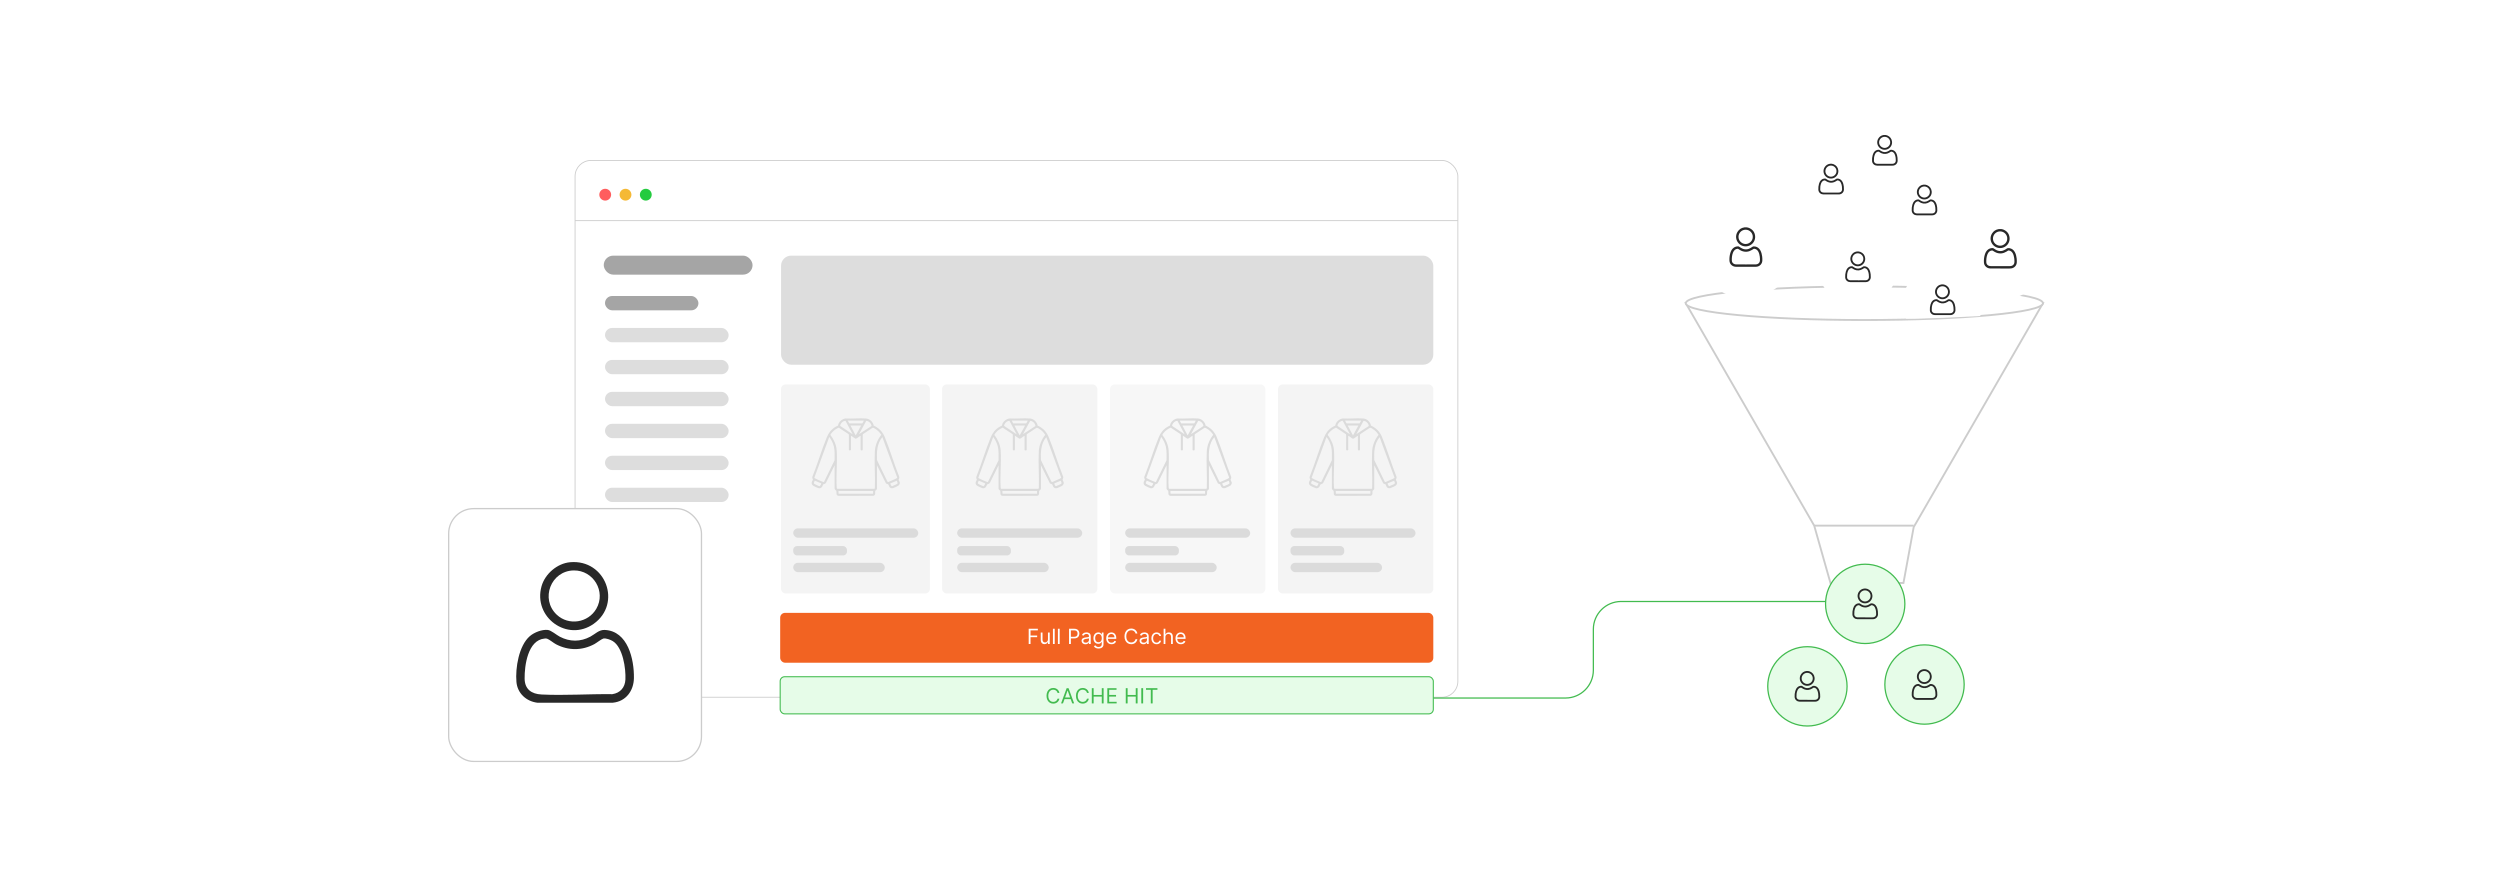 <?xml version="1.0" encoding="UTF-8"?><svg id="a" xmlns="http://www.w3.org/2000/svg" xmlns:xlink="http://www.w3.org/1999/xlink" viewBox="0 0 860 300"><defs><filter id="b" x="188.92" y="46.29" width="321.6" height="202.56" filterUnits="userSpaceOnUse"><feOffset dx="0" dy="0"/><feGaussianBlur result="c" stdDeviation="2.901"/><feFlood flood-color="#969696" flood-opacity=".3"/><feComposite in2="c" operator="in"/><feComposite in="SourceGraphic"/></filter><filter id="d" x="147.369" y="167.94" width="100.8" height="101.04" filterUnits="userSpaceOnUse"><feOffset dx="0" dy="0"/><feGaussianBlur result="e" stdDeviation="2.191"/><feFlood flood-color="#7a7a7a" flood-opacity=".3"/><feComposite in2="e" operator="in"/><feComposite in="SourceGraphic"/></filter><filter id="f" x="577.573" y="61.984" width="46.08" height="46.08" filterUnits="userSpaceOnUse"><feOffset dx="0" dy="0"/><feGaussianBlur result="g" stdDeviation="1.75"/><feFlood flood-color="#8e8e8e" flood-opacity=".3"/><feComposite in2="g" operator="in"/><feComposite in="SourceGraphic"/></filter><filter id="h" x="665.173" y="62.704" width="45.84" height="45.84" filterUnits="userSpaceOnUse"><feOffset dx="0" dy="0"/><feGaussianBlur result="i" stdDeviation="1.75"/><feFlood flood-color="#8e8e8e" flood-opacity=".3"/><feComposite in2="i" operator="in"/><feComposite in="SourceGraphic"/></filter><filter id="j" x="612.1" y="43.711" width="35.76" height="35.76" filterUnits="userSpaceOnUse"><feOffset dx="0" dy="0"/><feGaussianBlur result="k" stdDeviation="1.361"/><feFlood flood-color="#7c7c7c" flood-opacity=".3"/><feComposite in2="k" operator="in"/><feComposite in="SourceGraphic"/></filter><filter id="l" x="621.22" y="73.951" width="35.76" height="35.76" filterUnits="userSpaceOnUse"><feOffset dx="0" dy="0"/><feGaussianBlur result="m" stdDeviation="1.361"/><feFlood flood-color="#7c7c7c" flood-opacity=".3"/><feComposite in2="m" operator="in"/><feComposite in="SourceGraphic"/></filter><filter id="n" x="623.86" y="189.871" width="35.52" height="35.76" filterUnits="userSpaceOnUse"><feOffset dx="0" dy="0"/><feGaussianBlur result="o" stdDeviation="1.361"/><feFlood flood-color="#7c7c7c" flood-opacity=".3"/><feComposite in2="o" operator="in"/><feComposite in="SourceGraphic"/></filter><filter id="p" x="623.62" y="189.631" width="36" height="36.24" filterUnits="userSpaceOnUse"><feOffset dx="0" dy="0"/><feGaussianBlur result="q" stdDeviation="1.361"/><feFlood flood-color="#7c7c7c" flood-opacity=".3"/><feComposite in2="q" operator="in"/><feComposite in="SourceGraphic"/></filter><filter id="r" x="644.26" y="217.711" width="35.52" height="35.52" filterUnits="userSpaceOnUse"><feOffset dx="0" dy="0"/><feGaussianBlur result="s" stdDeviation="1.361"/><feFlood flood-color="#7c7c7c" flood-opacity=".3"/><feComposite in2="s" operator="in"/><feComposite in="SourceGraphic"/></filter><filter id="t" x="644.02" y="217.471" width="36" height="36" filterUnits="userSpaceOnUse"><feOffset dx="0" dy="0"/><feGaussianBlur result="u" stdDeviation="1.361"/><feFlood flood-color="#7c7c7c" flood-opacity=".3"/><feComposite in2="u" operator="in"/><feComposite in="SourceGraphic"/></filter><filter id="v" x="603.94" y="218.191" width="35.76" height="35.76" filterUnits="userSpaceOnUse"><feOffset dx="0" dy="0"/><feGaussianBlur result="w" stdDeviation="1.361"/><feFlood flood-color="#7c7c7c" flood-opacity=".3"/><feComposite in2="w" operator="in"/><feComposite in="SourceGraphic"/></filter><filter id="x" x="603.7" y="217.951" width="36" height="36.24" filterUnits="userSpaceOnUse"><feOffset dx="0" dy="0"/><feGaussianBlur result="y" stdDeviation="1.361"/><feFlood flood-color="#7c7c7c" flood-opacity=".3"/><feComposite in2="y" operator="in"/><feComposite in="SourceGraphic"/></filter><filter id="z" x="650.5" y="86.431" width="35.52" height="27.36" filterUnits="userSpaceOnUse"><feOffset dx="0" dy="0"/><feGaussianBlur result="aa" stdDeviation="1.361"/><feFlood flood-color="#7c7c7c" flood-opacity=".3"/><feComposite in2="aa" operator="in"/><feComposite in="SourceGraphic"/></filter><filter id="ab" x="644.26" y="50.911" width="35.52" height="35.76" filterUnits="userSpaceOnUse"><feOffset dx="0" dy="0"/><feGaussianBlur result="ac" stdDeviation="1.361"/><feFlood flood-color="#7c7c7c" flood-opacity=".3"/><feComposite in2="ac" operator="in"/><feComposite in="SourceGraphic"/></filter><filter id="ad" x="630.58" y="33.871" width="35.76" height="35.76" filterUnits="userSpaceOnUse"><feOffset dx="0" dy="0"/><feGaussianBlur result="ae" stdDeviation="1.361"/><feFlood flood-color="#7c7c7c" flood-opacity=".3"/><feComposite in2="ae" operator="in"/><feComposite in="SourceGraphic"/></filter></defs><rect x="197.823" y="55.194" width="303.681" height="184.65" rx="5.47" ry="5.47" fill="#fff" filter="url(#b)" stroke="#ccc" stroke-miterlimit="10" stroke-width=".3"/><line x1="197.823" y1="75.901" x2="501.504" y2="75.901" fill="#fff" stroke="#ccc" stroke-miterlimit="10" stroke-width=".3"/><rect x="207.686" y="87.941" width="51.196" height="6.536" rx="3.268" ry="3.268" fill="#a5a5a5"/><rect x="208.119" y="101.823" width="32.139" height="4.927" rx="2.463" ry="2.463" fill="#a5a5a5"/><rect x="208.119" y="112.815" width="42.531" height="4.927" rx="2.463" ry="2.463" fill="#ddd"/><rect x="208.119" y="123.806" width="42.531" height="4.927" rx="2.463" ry="2.463" fill="#ddd"/><rect x="208.119" y="134.797" width="42.531" height="4.927" rx="2.463" ry="2.463" fill="#ddd"/><rect x="208.119" y="145.789" width="42.531" height="4.927" rx="2.463" ry="2.463" fill="#ddd"/><rect x="208.119" y="156.78" width="42.531" height="4.927" rx="2.463" ry="2.463" fill="#ddd"/><rect x="208.119" y="167.771" width="42.531" height="4.927" rx="2.463" ry="2.463" fill="#ddd"/><rect x="268.679" y="87.941" width="224.378" height="37.52" rx="3.485" ry="3.485" fill="#ddd"/><rect x="268.679" y="132.247" width="51.196" height="71.905" rx="1.569" ry="1.569" fill="#f4f4f4"/><rect x="324.065" y="132.247" width="53.416" height="71.905" rx="1.603" ry="1.603" fill="#f4f4f4"/><rect x="381.853" y="132.247" width="53.416" height="71.905" rx="1.603" ry="1.603" fill="#f7f7f7"/><rect x="439.641" y="132.247" width="53.416" height="71.905" rx="1.603" ry="1.603" fill="#f4f4f4"/><path d="M287.103,160.049l-2.962,6.02c-.332.542-.717.366-.939.573-.113.105-.28.626-.403.806-.272.396-.672.592-1.155.509-.267-.045-1.565-.657-1.841-.82-.509-.301-.719-.842-.53-1.402.066-.195.369-.633.381-.768.006-.066-.207-.346-.227-.54-.021-.201.027-.378.09-.565,1.761-4.376,3.088-9.035,4.881-13.384.676-1.639,1.552-2.776,3.089-3.685.131-.077.713-.32.751-.368.038-.048.184-.627.265-.794.42-.867,1.407-1.589,2.379-1.673,2.269.129,4.713-.164,6.96-0,1.211.088,2.166.902,2.597,2,.043.109.082.446.104.471.018.021.181.042.253.079,1.772.908,2.857,2.112,3.608,3.954,1.813,4.446,3.156,9.105,4.944,13.563.104.544-.232.811-.214,1.004.023.258.41.713.41,1.098,0,.359-.283.805-.583.989-.287.176-1.434.718-1.742.798-.512.132-.959.019-1.269-.43-.111-.161-.339-.839-.411-.89-.168-.118-.785-.105-.881-.54l-2.976-6.006v8.075c0,.337-.557.624-.595.736-.171.498.291,1.469-.659,1.7l-11.904.017c-1.124-.108-.652-1.149-.825-1.716-.036-.119-.594-.429-.594-.798v-8.014ZM297.143,144.686h-5.504l.478.929.095.044,4.407-.014c.078-.027.566-.92.524-.958ZM290.844,144.756c-.863.019-1.77.901-1.839,1.744l4.327,2.904-2.488-4.648ZM299.792,146.55c-.038-.871-.932-1.762-1.802-1.774l-2.48,4.568,4.282-2.794ZM296.236,146.38h-3.689l1.815,3.387,1.874-3.387ZM292.728,149.888v4.869c0,.152-.637.415-.722-.125l-.001-5.08-.091-.211-3.389-2.233c-.948.397-1.82,1.031-2.449,1.844-.149.193-.501.548-.357.775,1.155,1.422,1.985,3.368,2.109,5.212.277,4.126-.267,8.574-.002,12.703.02.319.005.531.393.514l12.465 0c.171.001.273-.104.272-.272.167-4.162-.231-8.507-.006-12.647.112-2.063.941-4.06,2.217-5.655-.544-.85-1.26-1.59-2.135-2.102-.231-.135-.648-.426-.884-.305l-3.28,2.167-.092.211.002,5.143c-.084.448-.724.256-.724.002v-4.808c-.364.161-1.336,1.031-1.663,1.032-.282.001-1.309-.895-1.663-1.032ZM283.459,165.779l3.641-7.457c-.019-1.609.132-3.181-.256-4.757-.29-1.182-.862-2.287-1.585-3.253l-5.108,14.004c.007.14.138.179.238.241.586.359,1.823.849,2.501,1.128.16.066.432.232.57.095ZM303.524,150.373c-1.856,2.235-1.961,5.104-1.841,7.888l3.553,7.334c.06.118.174.245.321.232.399-.235,2.936-1.191,3.05-1.423.023-.047.036-.091.027-.144l-5.11-13.886ZM282.502,166.284l-2.144-.917c-.028-.004-.057-.003-.082.013-.032.021-.306.592-.313.689-.005.075-.007.157.015.23.071.229,1.548.788,1.838.948.309.12.746-.877.687-.962ZM308.512,165.373l-2.232.909c-.074.086.324,1.148.677.954.394-.267,1.405-.531,1.712-.833.281-.276-.114-.721-.157-1.03ZM300.349,168.879h-11.915c.011.323-.042.656.06.968h11.764c.006,0,.091-.084.091-.091v-.877Z" fill="#dbdbdb"/><rect x="272.87" y="181.764" width="43.006" height="3.215" rx="1.608" ry="1.608" fill="#dbdbdb"/><rect x="272.87" y="187.851" width="18.477" height="3.215" rx="1.286" ry="1.286" fill="#dbdbdb"/><rect x="272.87" y="193.607" width="31.495" height="3.215" rx="1.608" ry="1.608" fill="#dbdbdb"/><path d="M343.503,160.049l-2.962,6.02c-.332.542-.717.366-.939.573-.113.105-.28.626-.403.806-.272.396-.672.592-1.155.509-.267-.045-1.565-.657-1.841-.82-.509-.301-.719-.842-.53-1.402.066-.195.369-.633.381-.768.006-.066-.207-.346-.227-.54-.021-.201.027-.378.09-.565,1.761-4.376,3.088-9.035,4.881-13.384.676-1.639,1.552-2.776,3.089-3.685.131-.077.713-.32.751-.368.038-.048.184-.627.265-.794.42-.867,1.407-1.589,2.379-1.673,2.269.129,4.713-.164,6.96-0,1.211.088,2.166.902,2.597,2,.043.109.082.446.104.471.018.021.181.042.253.079,1.772.908,2.857,2.112,3.608,3.954,1.813,4.446,3.156,9.105,4.944,13.563.104.544-.232.811-.214,1.004.023.258.41.713.41,1.098,0,.359-.283.805-.583.989-.287.176-1.434.718-1.742.798-.512.132-.959.019-1.269-.43-.111-.161-.339-.839-.411-.89-.168-.118-.785-.105-.881-.54l-2.976-6.006v8.075c0,.337-.557.624-.595.736-.171.498.291,1.469-.659,1.7l-11.904.017c-1.124-.108-.652-1.149-.825-1.716-.036-.119-.594-.429-.594-.798v-8.014ZM353.544,144.686h-5.504l.478.929.095.044,4.407-.014c.078-.027.566-.92.524-.958ZM347.245,144.756c-.863.019-1.77.901-1.839,1.744l4.327,2.904-2.488-4.648ZM356.193,146.55c-.038-.871-.932-1.762-1.802-1.774l-2.48,4.568,4.282-2.794ZM352.636,146.38h-3.689l1.815,3.387,1.874-3.387ZM349.128,149.888v4.869c0,.152-.637.415-.722-.125l-.001-5.08-.091-.211-3.389-2.233c-.948.397-1.82,1.031-2.449,1.844-.149.193-.501.548-.357.775,1.155,1.422,1.985,3.368,2.109,5.212.277,4.126-.267,8.574-.002,12.703.02.319.005.531.393.514l12.465 0c.171.001.273-.104.272-.272.167-4.162-.231-8.507-.006-12.647.112-2.063.941-4.06,2.217-5.655-.544-.85-1.26-1.59-2.135-2.102-.231-.135-.648-.426-.884-.305l-3.28,2.167-.092.211.002,5.143c-.084.448-.724.256-.724.002v-4.808c-.364.161-1.336,1.031-1.663,1.032-.282.001-1.309-.895-1.663-1.032ZM339.859,165.779l3.641-7.457c-.019-1.609.132-3.181-.256-4.757-.29-1.182-.862-2.287-1.585-3.253l-5.108,14.004c.007.14.138.179.238.241.586.359,1.823.849,2.501,1.128.16.066.432.232.57.095ZM359.925,150.373c-1.856,2.235-1.961,5.104-1.841,7.888l3.553,7.334c.06.118.174.245.321.232.399-.235,2.936-1.191,3.05-1.423.023-.047.036-.091.027-.144l-5.11-13.886ZM338.902,166.284l-2.144-.917c-.028-.004-.057-.003-.082.013-.032.021-.306.592-.313.689-.005.075-.007.157.015.23.071.229,1.548.788,1.838.948.309.12.746-.877.687-.962ZM364.912,165.373l-2.232.909c-.074.086.324,1.148.677.954.394-.267,1.405-.531,1.712-.833.281-.276-.114-.721-.157-1.03ZM356.749,168.879h-11.915c.011.323-.042.656.06.968h11.764c.006,0,.091-.084.091-.091v-.877Z" fill="#dbdbdb"/><rect x="329.27" y="181.764" width="43.006" height="3.215" rx="1.608" ry="1.608" fill="#dbdbdb"/><rect x="329.27" y="187.851" width="18.477" height="3.215" rx="1.286" ry="1.286" fill="#dbdbdb"/><rect x="329.27" y="193.607" width="31.495" height="3.215" rx="1.608" ry="1.608" fill="#dbdbdb"/><path d="M401.291,160.049l-2.962,6.02c-.332.542-.717.366-.939.573-.113.105-.28.626-.403.806-.272.396-.672.592-1.155.509-.267-.045-1.565-.657-1.841-.82-.509-.301-.719-.842-.53-1.402.066-.195.369-.633.381-.768.006-.066-.207-.346-.227-.54-.021-.201.027-.378.09-.565,1.761-4.376,3.088-9.035,4.881-13.384.676-1.639,1.552-2.776,3.089-3.685.131-.077.713-.32.751-.368.038-.048.184-.627.265-.794.42-.867,1.407-1.589,2.379-1.673,2.269.129,4.713-.164,6.96-0,1.211.088,2.166.902,2.597,2,.043.109.082.446.104.471.018.021.181.042.253.079,1.772.908,2.857,2.112,3.608,3.954,1.813,4.446,3.156,9.105,4.944,13.563.104.544-.232.811-.214,1.004.023.258.41.713.41,1.098,0,.359-.283.805-.583.989-.287.176-1.434.718-1.742.798-.512.132-.959.019-1.269-.43-.111-.161-.339-.839-.411-.89-.168-.118-.785-.105-.881-.54l-2.976-6.006v8.075c0,.337-.557.624-.595.736-.171.498.291,1.469-.659,1.7l-11.904.017c-1.124-.108-.652-1.149-.825-1.716-.036-.119-.594-.429-.594-.798v-8.014ZM411.332,144.686h-5.504l.478.929.095.044,4.407-.014c.078-.027.566-.92.524-.958ZM405.033,144.756c-.863.019-1.77.901-1.839,1.744l4.327,2.904-2.488-4.648ZM413.981,146.55c-.038-.871-.932-1.762-1.802-1.774l-2.48,4.568,4.282-2.794ZM410.424,146.38h-3.689l1.815,3.387,1.874-3.387ZM406.916,149.888v4.869c0,.152-.637.415-.722-.125l-.001-5.08-.091-.211-3.389-2.233c-.948.397-1.82,1.031-2.449,1.844-.149.193-.501.548-.357.775,1.155,1.422,1.985,3.368,2.109,5.212.277,4.126-.267,8.574-.002,12.703.02.319.005.531.393.514l12.465 0c.171.001.273-.104.272-.272.167-4.162-.231-8.507-.006-12.647.112-2.063.941-4.06,2.217-5.655-.544-.85-1.26-1.59-2.135-2.102-.231-.135-.648-.426-.884-.305l-3.28,2.167-.092.211.002,5.143c-.084.448-.724.256-.724.002v-4.808c-.364.161-1.336,1.031-1.663,1.032-.282.001-1.309-.895-1.663-1.032ZM397.647,165.779l3.641-7.457c-.019-1.609.132-3.181-.256-4.757-.29-1.182-.862-2.287-1.585-3.253l-5.108,14.004c.007.14.138.179.238.241.586.359,1.823.849,2.501,1.128.16.066.432.232.57.095ZM417.712,150.373c-1.856,2.235-1.961,5.104-1.841,7.888l3.553,7.334c.06.118.174.245.321.232.399-.235,2.936-1.191,3.05-1.423.023-.047.036-.091.027-.144l-5.11-13.886ZM396.69,166.284l-2.144-.917c-.028-.004-.057-.003-.082.013-.032.021-.306.592-.313.689-.005.075-.007.157.015.23.071.229,1.548.788,1.838.948.309.12.746-.877.687-.962ZM422.7,165.373l-2.232.909c-.074.086.324,1.148.677.954.394-.267,1.405-.531,1.712-.833.281-.276-.114-.721-.157-1.03ZM414.537,168.879h-11.915c.011.323-.042.656.06.968h11.764c.006,0,.091-.084.091-.091v-.877Z" fill="#dbdbdb"/><rect x="387.058" y="181.764" width="43.006" height="3.215" rx="1.608" ry="1.608" fill="#dbdbdb"/><rect x="387.058" y="187.851" width="18.477" height="3.215" rx="1.286" ry="1.286" fill="#dbdbdb"/><rect x="387.058" y="193.607" width="31.495" height="3.215" rx="1.608" ry="1.608" fill="#dbdbdb"/><path d="M458.167,160.049l-2.962,6.02c-.332.542-.717.366-.939.573-.113.105-.28.626-.403.806-.272.396-.672.592-1.155.509-.267-.045-1.565-.657-1.841-.82-.509-.301-.719-.842-.53-1.402.066-.195.369-.633.381-.768.006-.066-.207-.346-.227-.54-.021-.201.027-.378.09-.565,1.761-4.376,3.088-9.035,4.881-13.384.676-1.639,1.552-2.776,3.089-3.685.131-.077.713-.32.751-.368.038-.048.184-.627.265-.794.42-.867,1.407-1.589,2.379-1.673,2.269.129,4.713-.164,6.96-0,1.211.088,2.166.902,2.597,2,.043.109.082.446.104.471.018.021.181.042.253.079,1.772.908,2.857,2.112,3.608,3.954,1.813,4.446,3.156,9.105,4.944,13.563.104.544-.232.811-.214,1.004.023.258.41.713.41,1.098,0,.359-.283.805-.583.989-.287.176-1.434.718-1.742.798-.512.132-.959.019-1.269-.43-.111-.161-.339-.839-.411-.89-.168-.118-.785-.105-.881-.54l-2.976-6.006v8.075c0,.337-.557.624-.595.736-.171.498.291,1.469-.659,1.7l-11.904.017c-1.124-.108-.652-1.149-.825-1.716-.036-.119-.594-.429-.594-.798v-8.014ZM468.207,144.686h-5.504l.478.929.095.044,4.407-.014c.078-.027.566-.92.524-.958ZM461.909,144.756c-.863.019-1.77.901-1.839,1.744l4.327,2.904-2.488-4.648ZM470.857,146.55c-.038-.871-.932-1.762-1.802-1.774l-2.48,4.568,4.282-2.794ZM467.3,146.38h-3.689l1.815,3.387,1.874-3.387ZM463.792,149.888v4.869c0,.152-.637.415-.722-.125l-.001-5.08-.091-.211-3.389-2.233c-.948.397-1.82,1.031-2.449,1.844-.149.193-.501.548-.357.775,1.155,1.422,1.985,3.368,2.109,5.212.277,4.126-.267,8.574-.002,12.703.02.319.005.531.393.514l12.465 0c.171.001.273-.104.272-.272.167-4.162-.231-8.507-.006-12.647.112-2.063.941-4.06,2.217-5.655-.544-.85-1.26-1.59-2.135-2.102-.231-.135-.648-.426-.884-.305l-3.28,2.167-.092.211.002,5.143c-.084.448-.724.256-.724.002v-4.808c-.364.161-1.336,1.031-1.663,1.032-.282.001-1.309-.895-1.663-1.032ZM454.523,165.779l3.641-7.457c-.019-1.609.132-3.181-.256-4.757-.29-1.182-.862-2.287-1.585-3.253l-5.108,14.004c.007.14.138.179.238.241.586.359,1.823.849,2.501,1.128.16.066.432.232.57.095ZM474.588,150.373c-1.856,2.235-1.961,5.104-1.841,7.888l3.553,7.334c.06.118.174.245.321.232.399-.235,2.936-1.191,3.05-1.423.023-.047.036-.091.027-.144l-5.11-13.886ZM453.566,166.284l-2.144-.917c-.028-.004-.057-.003-.082.013-.032.021-.306.592-.313.689-.005.075-.007.157.015.23.071.229,1.548.788,1.838.948.309.12.746-.877.687-.962ZM479.576,165.373l-2.232.909c-.074.086.324,1.148.677.954.394-.267,1.405-.531,1.712-.833.281-.276-.114-.721-.157-1.03ZM471.413,168.879h-11.915c.011.323-.042.656.06.968h11.764c.006,0,.091-.084.091-.091v-.877Z" fill="#dbdbdb"/><rect x="443.934" y="181.764" width="43.006" height="3.215" rx="1.608" ry="1.608" fill="#dbdbdb"/><rect x="443.934" y="187.851" width="18.477" height="3.215" rx="1.286" ry="1.286" fill="#dbdbdb"/><rect x="443.934" y="193.607" width="31.495" height="3.215" rx="1.608" ry="1.608" fill="#dbdbdb"/><rect x="268.382" y="210.826" width="224.675" height="17.148" rx="1.657" ry="1.657" fill="#f26322"/><rect x="268.382" y="232.792" width="224.675" height="12.773" rx="1.539" ry="1.539" fill="#e6fce8"/><rect x="268.382" y="232.792" width="224.675" height="12.773" rx="1.539" ry="1.539" fill="none" stroke="#42bb4f" stroke-miterlimit="10" stroke-width=".372"/><path d="M353.87,221.535v-5.248h3.147v.564h-2.511v1.773h2.275v.564h-2.275v2.347h-.636Z" fill="#fff"/><path d="M360.501,219.925v-2.327h.605v3.936h-.605v-.666h-.041c-.092.2-.236.369-.431.508s-.441.209-.738.209c-.246,0-.464-.054-.656-.163s-.342-.273-.451-.492c-.109-.219-.164-.497-.164-.832v-2.501h.605v2.46c0,.287.081.516.242.687s.368.256.619.256c.15,0,.304-.038.46-.115.156-.077.288-.195.395-.353.107-.159.16-.361.16-.607Z" fill="#fff"/><path d="M362.818,216.287v5.248h-.605v-5.248h.605Z" fill="#fff"/><path d="M364.529,216.287v5.248h-.605v-5.248h.605Z" fill="#fff"/><path d="M367.748,221.535v-5.248h1.773c.412,0,.749.074,1.011.222.262.148.457.347.583.599.127.251.19.531.19.84s-.063.59-.189.843c-.126.252-.319.454-.581.603-.261.15-.596.225-1.004.225h-1.271v-.564h1.25c.282,0,.508-.049.679-.146.17-.097.295-.23.373-.396s.117-.355.117-.565-.039-.398-.117-.564c-.078-.166-.203-.296-.376-.391-.172-.095-.401-.142-.686-.142h-1.117v4.684h-.636Z" fill="#fff"/><path d="M373.406,221.627c-.249,0-.476-.047-.679-.142-.203-.095-.365-.232-.484-.413s-.179-.398-.179-.655c0-.226.044-.409.133-.55.088-.141.207-.252.356-.332.148-.081.313-.141.493-.181s.362-.072.544-.096c.239-.031.434-.054.583-.07.149-.017.259-.044.328-.084.069-.039.104-.107.104-.205v-.021c0-.253-.069-.449-.206-.589s-.346-.21-.624-.21c-.289,0-.515.063-.679.19-.164.127-.279.261-.346.405l-.574-.205c.102-.239.239-.426.411-.56.171-.134.359-.228.564-.282.204-.054.405-.081.604-.081.127,0,.272.015.437.045s.325.091.479.183c.155.092.283.231.386.418.102.186.154.435.154.748v2.593h-.605v-.533h-.031c-.041.085-.109.177-.205.274s-.223.18-.382.248c-.159.068-.353.102-.582.102ZM373.498,221.084c.239,0,.441-.047.606-.141.165-.094.29-.215.374-.364.085-.149.127-.305.127-.469v-.553c-.026.031-.082.059-.168.083-.086.025-.185.046-.297.064-.112.018-.22.034-.325.046-.105.013-.19.023-.255.032-.157.021-.303.054-.44.099-.136.045-.245.113-.328.203-.083.09-.124.211-.124.365,0,.21.078.369.234.475.156.107.355.16.596.16Z" fill="#fff"/><path d="M377.906,223.093c-.292,0-.543-.037-.753-.112-.21-.074-.385-.171-.524-.292-.139-.12-.25-.249-.332-.386l.481-.338c.055.072.124.154.207.247.084.093.199.174.345.244.146.069.338.103.575.103.318,0,.58-.077.787-.231.207-.154.31-.395.31-.723v-.799h-.051c-.044.072-.107.16-.188.265-.082.105-.197.198-.349.279s-.355.122-.611.122c-.317,0-.603-.075-.855-.226s-.451-.369-.597-.656c-.146-.287-.219-.636-.219-1.045,0-.403.071-.755.212-1.055.142-.3.339-.532.592-.697.252-.165.545-.248.876-.248.256,0,.46.043.611.127s.267.18.349.287c.081.107.144.194.188.263h.061v-.625h.585v4.049c0,.338-.077.614-.23.826-.153.213-.358.369-.615.469-.257.1-.543.15-.857.15ZM377.885,220.93c.243,0,.448-.056.615-.167.168-.111.294-.271.382-.479.087-.208.13-.458.13-.748,0-.284-.043-.534-.128-.751s-.212-.387-.379-.51-.374-.185-.62-.185c-.256,0-.469.065-.639.195s-.297.304-.382.522-.127.461-.127.728c0,.273.043.515.129.724.086.209.214.373.384.492s.381.178.634.178Z" fill="#fff"/><path d="M382.364,221.617c-.379,0-.706-.084-.98-.252-.274-.169-.485-.404-.633-.707-.148-.303-.222-.657-.222-1.06,0-.403.074-.759.222-1.067.147-.309.354-.549.62-.723s.576-.26.931-.26c.205,0,.408.034.607.102s.382.179.546.332.294.355.392.606c.097.251.146.56.146.928v.256h-3.034v-.522h2.419c0-.222-.044-.42-.132-.595-.088-.174-.213-.311-.374-.413-.162-.101-.352-.151-.57-.151-.241,0-.449.059-.624.178-.175.119-.31.273-.403.462-.094.19-.141.393-.141.61v.349c0,.297.052.548.155.754.103.206.247.362.432.469.185.107.399.16.643.16.159,0,.303-.022.432-.068.129-.045.241-.113.335-.205.094-.091.167-.205.218-.342l.585.164c-.061.198-.165.372-.31.521-.145.149-.325.266-.538.348-.214.083-.454.124-.72.124Z" fill="#fff"/><path d="M391.251,217.927h-.636c-.038-.183-.102-.343-.196-.482-.093-.138-.206-.255-.338-.35s-.279-.166-.44-.214-.328-.072-.502-.072c-.318,0-.606.08-.862.241-.257.161-.461.398-.612.71-.151.312-.227.696-.227,1.15,0,.455.076.838.227,1.15.151.313.355.549.612.71.257.161.544.241.862.241.174,0,.341-.024.502-.072.161-.047.307-.119.44-.214s.245-.211.338-.351c.093-.139.158-.299.196-.48h.636c-.048.269-.135.508-.261.72s-.284.392-.472.54c-.188.147-.398.26-.632.337-.233.077-.482.115-.747.115-.448,0-.846-.109-1.194-.328s-.623-.529-.822-.933c-.2-.403-.3-.881-.3-1.435,0-.553.1-1.032.3-1.435.2-.403.474-.714.822-.933s.747-.328,1.194-.328c.265,0,.514.039.747.116.233.077.444.189.632.337.188.147.345.327.472.538s.213.451.261.721Z" fill="#fff"/><path d="M393.352,221.627c-.249,0-.476-.047-.679-.142-.203-.095-.365-.232-.484-.413s-.179-.398-.179-.655c0-.226.044-.409.133-.55.088-.141.207-.252.356-.332.148-.081.313-.141.493-.181s.362-.072.544-.096c.239-.031.434-.054.583-.07.149-.017.259-.044.328-.084.069-.039.104-.107.104-.205v-.021c0-.253-.069-.449-.206-.589s-.346-.21-.624-.21c-.289,0-.515.063-.679.19-.164.127-.279.261-.346.405l-.574-.205c.102-.239.239-.426.411-.56.171-.134.359-.228.564-.282.204-.054.405-.081.604-.081.127,0,.272.015.437.045s.325.091.479.183c.155.092.283.231.386.418.102.186.154.435.154.748v2.593h-.605v-.533h-.031c-.041.085-.109.177-.205.274s-.223.18-.382.248c-.159.068-.353.102-.582.102ZM393.444,221.084c.239,0,.441-.047.606-.141.165-.094.29-.215.374-.364.085-.149.127-.305.127-.469v-.553c-.026.031-.082.059-.168.083-.086.025-.185.046-.297.064-.112.018-.22.034-.325.046-.105.013-.19.023-.255.032-.157.021-.303.054-.44.099-.136.045-.245.113-.328.203-.083.09-.124.211-.124.365,0,.21.078.369.234.475.156.107.355.16.596.16Z" fill="#fff"/><path d="M397.862,221.617c-.369,0-.686-.087-.953-.261s-.472-.415-.615-.72c-.144-.306-.215-.655-.215-1.048,0-.4.074-.753.222-1.06.147-.307.354-.547.62-.72s.576-.26.931-.26c.277,0,.526.051.749.154.222.102.404.246.545.431.142.185.23.399.264.645h-.605c-.046-.179-.148-.338-.306-.477-.158-.14-.37-.209-.637-.209-.236,0-.442.061-.619.183s-.315.294-.413.515-.147.48-.147.778c0,.304.048.569.145.794.096.226.233.401.41.525.177.125.385.187.624.187.157,0,.3-.027.428-.082.128-.054.236-.133.325-.235s.152-.226.19-.369h.605c-.034.232-.118.441-.252.626s-.311.333-.53.441c-.22.108-.475.163-.765.163Z" fill="#fff"/><path d="M400.895,219.167v2.368h-.605v-5.248h.605v1.927h.051c.092-.204.231-.365.416-.486.185-.12.433-.181.742-.181.268,0,.503.054.705.16.202.107.358.27.47.49.112.219.168.498.168.836v2.501h-.605v-2.46c0-.312-.081-.555-.242-.727-.161-.171-.385-.257-.67-.257-.198,0-.376.042-.532.126s-.279.206-.369.366c-.09.161-.135.355-.135.585Z" fill="#fff"/><path d="M406.205,221.617c-.379,0-.706-.084-.98-.252-.274-.169-.485-.404-.633-.707-.148-.303-.222-.657-.222-1.06,0-.403.074-.759.222-1.067.147-.309.354-.549.62-.723s.576-.26.931-.26c.205,0,.408.034.607.102s.382.179.546.332.294.355.392.606c.097.251.146.56.146.928v.256h-3.034v-.522h2.419c0-.222-.044-.42-.132-.595-.088-.174-.213-.311-.374-.413-.162-.101-.352-.151-.57-.151-.241,0-.449.059-.624.178-.175.119-.31.273-.403.462-.094.19-.141.393-.141.61v.349c0,.297.052.548.155.754.103.206.247.362.432.469.185.107.399.16.643.16.159,0,.303-.022.432-.068.129-.045.241-.113.335-.205.094-.091.167-.205.218-.342l.585.164c-.061.198-.165.372-.31.521-.145.149-.325.266-.538.348-.214.083-.454.124-.72.124Z" fill="#fff"/><path d="M364.426,238.369h-.636c-.038-.183-.102-.343-.196-.482-.093-.138-.206-.255-.338-.35s-.279-.166-.44-.214-.328-.072-.502-.072c-.318,0-.606.08-.862.241-.257.161-.461.398-.612.71-.151.312-.227.696-.227,1.15,0,.455.076.838.227,1.15.151.313.355.549.612.71.257.161.544.241.862.241.174,0,.341-.024.502-.072.161-.047.307-.119.44-.214s.245-.211.338-.351c.093-.139.158-.299.196-.48h.636c-.048.269-.135.508-.261.72s-.284.392-.472.54c-.188.147-.398.26-.632.337-.233.077-.482.115-.747.115-.448,0-.846-.109-1.194-.328s-.623-.529-.822-.933c-.2-.403-.3-.881-.3-1.435,0-.553.1-1.032.3-1.435.2-.403.474-.714.822-.933s.747-.328,1.194-.328c.265,0,.514.039.747.116.233.077.444.189.632.337.188.147.345.327.472.538s.213.451.261.721Z" fill="#42bb4f"/><path d="M365.666,241.977h-.666l1.927-5.248h.656l1.927,5.248h-.666l-1.568-4.418h-.041l-1.568,4.418ZM365.912,239.927h2.686v.564h-2.686v-.564Z" fill="#42bb4f"/><path d="M374.553,238.369h-.636c-.038-.183-.102-.343-.196-.482-.093-.138-.206-.255-.338-.35s-.279-.166-.44-.214-.328-.072-.502-.072c-.318,0-.606.08-.862.241-.257.161-.461.398-.612.71-.151.312-.227.696-.227,1.15,0,.455.076.838.227,1.15.151.313.355.549.612.71.257.161.544.241.862.241.174,0,.341-.024.502-.072.161-.047.307-.119.44-.214s.245-.211.338-.351c.093-.139.158-.299.196-.48h.636c-.048.269-.135.508-.261.72s-.284.392-.472.54c-.188.147-.398.26-.632.337-.233.077-.482.115-.747.115-.448,0-.846-.109-1.194-.328s-.623-.529-.822-.933c-.2-.403-.3-.881-.3-1.435,0-.553.1-1.032.3-1.435.2-.403.474-.714.822-.933s.747-.328,1.194-.328c.265,0,.514.039.747.116.233.077.444.189.632.337.188.147.345.327.472.538s.213.451.261.721Z" fill="#42bb4f"/><path d="M375.577,241.977v-5.248h.636v2.337h2.798v-2.337h.635v5.248h-.635v-2.347h-2.798v2.347h-.636Z" fill="#42bb4f"/><path d="M380.917,241.977v-5.248h3.167v.564h-2.532v1.773h2.368v.564h-2.368v1.783h2.573v.564h-3.208Z" fill="#42bb4f"/><path d="M387.262,241.977v-5.248h.636v2.337h2.798v-2.337h.635v5.248h-.635v-2.347h-2.798v2.347h-.636Z" fill="#42bb4f"/><path d="M393.238,236.729v5.248h-.636v-5.248h.636Z" fill="#42bb4f"/><path d="M394.222,237.293v-.564h3.936v.564h-1.65v4.684h-.636v-4.684h-1.65Z" fill="#42bb4f"/><circle cx="208.194" cy="66.974" r="2.034" fill="#ff5d5e"/><circle cx="215.174" cy="66.974" r="2.034" fill="#f5b935"/><circle cx="222.154" cy="66.974" r="2.034" fill="#24cb3f"/><rect x="154.34" y="174.967" width="86.966" height="86.966" rx="8.588" ry="8.588" fill="#fff" filter="url(#d)" stroke="#ccc" stroke-miterlimit="10" stroke-width=".454"/><path d="M210.793,241.734h-25.974c-3.799-.486-6.824-3.239-7.166-7.143-.416-4.75.821-12.5,4.615-15.762,1.497-1.287,4.194-2.355,6.188-2.124,1.146.132,2.998,1.736,4.106,2.316,3.465,1.812,7.102,1.818,10.55-.033,1.635-.878,2.932-2.375,4.9-2.288,8.01.357,10.159,10.128,10.055,16.581-.07,4.345-2.742,8.036-7.273,8.453ZM187.349,219.661c-5.782.495-6.943,9.312-6.879,13.805.052,3.661,2.381,5.268,5.809,5.439,7.973.4,16.362-.222,24.361-.11,2.714-.41,4.368-2.296,4.501-5.038.183-3.761-.857-11.072-4.356-13.22-.761-.467-2.353-1.066-3.23-.883-.546.114-2.395,1.544-3.089,1.916-4.234,2.276-8.939,2.287-13.194.061-.861-.45-2.319-1.677-3.079-1.927-.336-.11-.514-.073-.845-.044Z" fill="#282828"/><path d="M196.134,193.403c12.264-1.087,17.911,14.254,8.077,21.206-8.995,6.359-20.913-2.244-17.928-12.922,1.195-4.275,5.398-7.889,9.851-8.284ZM197.364,196.23c-7.88.125-11.588,9.835-5.841,15.233,4.11,3.86,10.828,2.789,13.619-2.063,3.4-5.911-1.009-13.278-7.778-13.17Z" fill="#282828"/><polygon points="629.673 200.542 654.791 200.542 658.314 181.317 702.778 104.304 579.91 104.304 624.088 180.822 629.673 200.542" fill="#fff" stroke="#ccc" stroke-miterlimit="10" stroke-width=".652"/><ellipse cx="641.344" cy="104.304" rx="61.434" ry="5.781" fill="#fff" stroke="#ccc" stroke-miterlimit="10" stroke-width=".652"/><line x1="624.088" y1="180.822" x2="658.314" y2="180.822" fill="#fff" stroke="#ccc" stroke-miterlimit="10" stroke-width=".652"/><circle cx="600.582" cy="84.995" r="17.541" fill="#fff" filter="url(#f)"/><path d="M600.888,78.212c.255.051.514.084.755.186,1.211.511,1.952,1.397,2.111,2.717.167,1.386-.569,2.708-1.821,3.317-1.267.617-2.797.347-3.778-.666-1.06-1.095-1.254-2.716-.446-4.008.528-.846,1.294-1.37,2.294-1.524.03-.005.06-.014.089-.021.265,0,.529,0,.794,0ZM602.949,81.477c.051-1.219-.996-2.457-2.45-2.458-1.345-.001-2.457,1.093-2.458,2.459-.002,1.417,1.201,2.457,2.459,2.46,1.313.002,2.497-1.139,2.449-2.461Z" fill="#282828"/><path d="M600.584,91.776c-1.143,0-2.285.007-3.428-.003-.534-.005-1.022-.173-1.442-.516-.503-.41-.753-.953-.786-1.588-.045-.877.043-1.745.29-2.59.179-.612.444-1.183.908-1.636.496-.485,1.105-.693,1.79-.696.161-.001.296.081.428.162.181.11.356.229.535.342.562.354,1.169.558,1.839.525.548-.027,1.053-.204,1.518-.492.158-.097.319-.191.466-.303.313-.238.655-.267,1.028-.199.838.152,1.432.627,1.837,1.358.37.668.529,1.397.624,2.145.056.439.061.878.053,1.319-.02,1.113-.853,2.026-1.957,2.147-.172.019-.343.025-.514.025-1.063 0-2.126 0-3.189 0v-.002ZM600.591,90.965c1.059,0,2.118.002,3.176-.002.269-.001.537-.023.792-.124.55-.218.874-.7.87-1.342-.003-.422-.011-.846-.075-1.266-.087-.578-.21-1.145-.493-1.665-.288-.529-.697-.891-1.315-.977-.141-.02-.268-.008-.389.079-.151.107-.308.206-.466.303-1.12.684-2.291.837-3.53.351-.416-.163-.777-.414-1.149-.651-.096-.061-.191-.104-.309-.091-.323.035-.622.133-.876.339-.323.263-.534.61-.682.992-.346.891-.433,1.821-.388,2.767.026.551.381.997.9,1.178.25.087.509.106.769.107,1.054.004,2.109.002,3.163.002Z" fill="#282828"/><circle cx="688.119" cy="85.577" r="17.541" fill="#fff" filter="url(#h)"/><path d="M688.424,78.794c.255.051.514.084.755.186,1.211.511,1.952,1.397,2.111,2.717.167,1.386-.569,2.708-1.821,3.317-1.267.617-2.797.347-3.778-.666-1.06-1.095-1.254-2.716-.446-4.008.528-.846,1.294-1.37,2.294-1.524.03-.005.06-.014.089-.021.265,0,.529,0,.794,0ZM690.486,82.059c.051-1.219-.996-2.457-2.45-2.458-1.345-.001-2.457,1.093-2.458,2.459-.002,1.417,1.201,2.457,2.459,2.46,1.313.002,2.497-1.139,2.449-2.461Z" fill="#282828"/><path d="M688.121,92.358c-1.143,0-2.285.007-3.428-.003-.534-.005-1.022-.173-1.442-.516-.503-.41-.753-.953-.786-1.588-.045-.877.043-1.745.29-2.59.179-.612.444-1.183.908-1.636.496-.485,1.105-.693,1.79-.696.161-.001.296.081.428.162.181.11.356.229.535.342.562.354,1.169.558,1.839.525.548-.027,1.053-.204,1.518-.492.158-.097.319-.191.466-.303.313-.238.655-.267,1.028-.199.838.152,1.432.627,1.837,1.358.37.668.529,1.397.624,2.145.056.439.061.878.053,1.319-.02,1.113-.853,2.026-1.957,2.147-.172.019-.343.025-.514.025-1.063 0-2.126 0-3.189 0v-.002ZM688.128,91.547c1.059,0,2.118.002,3.176-.002.269-.001.537-.023.792-.124.55-.218.874-.7.87-1.342-.003-.422-.011-.846-.075-1.266-.087-.578-.21-1.145-.493-1.665-.288-.529-.697-.891-1.315-.977-.141-.02-.268-.008-.389.079-.151.107-.308.206-.466.303-1.12.684-2.291.837-3.53.351-.416-.163-.777-.414-1.149-.651-.096-.061-.191-.104-.309-.091-.323.035-.622.133-.876.339-.323.263-.534.61-.682.992-.346.891-.433,1.821-.388,2.767.026.551.381.997.9,1.178.25.087.509.106.769.107,1.054.004,2.109.002,3.163.002Z" fill="#282828"/><circle cx="629.909" cy="61.608" r="13.642" fill="#fff" filter="url(#j)"/><path d="M630.146,56.333c.198.04.4.065.588.144.942.398,1.518,1.086,1.642,2.113.13,1.078-.443,2.106-1.416,2.58-.985.48-2.175.27-2.939-.518-.824-.851-.975-2.112-.347-3.118.411-.658,1.007-1.065,1.784-1.185.023-.004.046-.011.07-.016.206,0,.412,0,.618,0ZM631.749,58.871c.04-.948-.775-1.911-1.905-1.912-1.046-.001-1.911.85-1.912,1.913-.002,1.102.934,1.911,1.912,1.913,1.021.002,1.942-.886,1.905-1.914Z" fill="#282828"/><path d="M629.91,66.882c-.889,0-1.777.006-2.666-.003-.416-.004-.795-.135-1.122-.401-.391-.319-.586-.742-.611-1.235-.035-.682.033-1.357.226-2.015.139-.476.345-.92.706-1.273.386-.377.859-.539,1.392-.541.125-.001.231.063.333.126.141.086.277.178.416.266.437.275.909.434,1.431.408.426-.021.819-.159,1.181-.382.123-.076.248-.148.362-.235.243-.185.509-.207.8-.155.652.118,1.113.487,1.429,1.056.288.519.411,1.086.485,1.668.043.341.048.683.042,1.026-.015.866-.663,1.576-1.522,1.67-.134.015-.267.019-.4.019-.827 0-1.654 0-2.481 0v-.001ZM629.915,66.251c.823,0,1.647.002,2.47-.001.209-.001.418-.018.616-.097.428-.169.679-.544.676-1.044-.002-.329-.009-.658-.058-.985-.068-.449-.164-.89-.384-1.295-.224-.412-.542-.693-1.023-.76-.11-.015-.208-.006-.302.061-.117.084-.239.161-.362.235-.871.532-1.782.651-2.746.273-.323-.127-.605-.322-.893-.506-.075-.048-.148-.081-.24-.071-.251.028-.484.104-.681.264-.251.204-.415.474-.53.771-.269.693-.337,1.417-.302,2.152.021.428.296.775.7.916.194.068.396.082.598.083.82.003,1.64.001,2.46.001Z" fill="#282828"/><circle cx="639.145" cy="91.781" r="13.642" fill="#fff" filter="url(#l)"/><path d="M639.382,86.505c.198.04.4.065.588.144.942.398,1.518,1.086,1.642,2.113.13,1.078-.443,2.106-1.416,2.58-.985.48-2.175.27-2.939-.518-.824-.851-.975-2.112-.347-3.118.411-.658,1.007-1.065,1.784-1.185.023-.004.046-.011.07-.016.206,0,.412,0,.618,0ZM640.985,89.044c.04-.948-.775-1.911-1.905-1.912-1.046-.001-1.911.85-1.912,1.913-.002,1.102.934,1.911,1.912,1.913,1.021.002,1.942-.886,1.905-1.914Z" fill="#282828"/><path d="M639.146,97.054c-.889,0-1.777.006-2.666-.003-.416-.004-.795-.135-1.122-.401-.391-.319-.586-.742-.611-1.235-.035-.682.033-1.357.226-2.015.139-.476.345-.92.706-1.273.386-.377.859-.539,1.392-.541.125-.001.231.063.333.126.141.086.277.178.416.266.437.275.909.434,1.431.408.426-.021.819-.159,1.181-.382.123-.076.248-.148.362-.235.243-.185.509-.207.8-.155.652.118,1.113.487,1.429,1.056.288.519.411,1.086.485,1.668.043.341.048.683.042,1.026-.015.866-.663,1.576-1.522,1.67-.134.015-.267.019-.4.019-.827 0-1.654 0-2.481 0v-.001ZM639.151,96.423c.823,0,1.647.002,2.47-.001.209-.001.418-.018.616-.097.428-.169.679-.544.676-1.044-.002-.329-.009-.658-.058-.985-.068-.449-.164-.89-.384-1.295-.224-.412-.542-.693-1.023-.76-.11-.015-.208-.006-.302.061-.117.084-.239.161-.362.235-.871.532-1.782.651-2.746.273-.323-.127-.605-.322-.893-.506-.075-.048-.148-.081-.24-.071-.251.028-.484.104-.681.264-.251.204-.415.474-.53.771-.269.693-.337,1.417-.302,2.152.021.428.296.775.7.916.194.068.396.082.598.083.82.003,1.64.001,2.46.001Z" fill="#282828"/><circle cx="641.63" cy="207.733" r="13.642" fill="#e6fce8" filter="url(#n)"/><circle cx="641.63" cy="207.733" r="13.642" fill="none" filter="url(#p)" stroke="#42bb4f" stroke-miterlimit="10" stroke-width=".436"/><path d="M641.867,202.457c.198.04.4.065.588.144.942.398,1.518,1.086,1.642,2.113.13,1.078-.443,2.106-1.416,2.58-.985.48-2.175.27-2.939-.518-.824-.851-.975-2.112-.347-3.118.411-.658,1.007-1.065,1.784-1.185.023-.004.046-.011.07-.016.206,0,.412,0,.618,0ZM643.471,204.996c.04-.948-.775-1.911-1.905-1.912-1.046-.001-1.911.85-1.912,1.913-.002,1.102.934,1.911,1.912,1.913,1.021.002,1.942-.886,1.905-1.914Z" fill="#282828"/><path d="M641.631,213.006c-.889,0-1.777.006-2.666-.003-.416-.004-.795-.135-1.122-.401-.391-.319-.586-.742-.611-1.235-.035-.682.033-1.357.226-2.015.139-.476.345-.92.706-1.273.386-.377.859-.539,1.392-.541.125-.001.231.063.333.126.141.086.277.178.416.266.437.275.909.434,1.431.408.426-.021.819-.159,1.181-.382.123-.076.248-.148.362-.235.243-.185.509-.207.8-.155.652.118,1.113.487,1.429,1.056.288.519.411,1.086.485,1.668.043.341.048.683.042,1.026-.015.866-.663,1.576-1.522,1.67-.134.015-.267.019-.4.019-.827 0-1.654 0-2.481 0v-.001ZM641.636,212.375c.823,0,1.647.002,2.47-.001.209-.001.418-.018.616-.097.428-.169.679-.544.676-1.044-.002-.329-.009-.658-.058-.985-.068-.449-.164-.89-.384-1.295-.224-.412-.542-.693-1.023-.76-.11-.015-.208-.006-.302.061-.117.084-.239.161-.362.235-.871.532-1.782.651-2.746.273-.323-.127-.605-.322-.893-.506-.075-.048-.148-.081-.24-.071-.251.028-.484.104-.681.264-.251.204-.415.474-.53.771-.269.693-.337,1.417-.302,2.152.021.428.296.775.7.916.194.068.396.082.598.083.82.003,1.64.001,2.46.001Z" fill="#282828"/><circle cx="662.032" cy="235.477" r="13.642" fill="#e6fce8" filter="url(#r)"/><circle cx="662.032" cy="235.477" r="13.642" fill="none" filter="url(#t)" stroke="#42bb4f" stroke-miterlimit="10" stroke-width=".436"/><path d="M662.269,230.201c.198.04.4.065.588.144.942.398,1.518,1.086,1.642,2.113.13,1.078-.443,2.106-1.416,2.58-.985.48-2.175.27-2.939-.518-.824-.851-.975-2.112-.347-3.118.411-.658,1.007-1.065,1.784-1.185.023-.004.046-.011.07-.016.206,0,.412,0,.618,0ZM663.873,232.74c.04-.948-.775-1.911-1.905-1.912-1.046-.001-1.911.85-1.912,1.913-.002,1.102.934,1.911,1.912,1.913,1.021.002,1.942-.886,1.905-1.914Z" fill="#282828"/><path d="M662.033,240.75c-.889,0-1.777.006-2.666-.003-.416-.004-.795-.135-1.122-.401-.391-.319-.586-.742-.611-1.235-.035-.682.033-1.357.226-2.015.139-.476.345-.92.706-1.273.386-.377.859-.539,1.392-.541.125-.001.231.063.333.126.141.086.277.178.416.266.437.275.909.434,1.431.408.426-.021.819-.159,1.181-.382.123-.076.248-.148.362-.235.243-.185.509-.207.8-.155.652.118,1.113.487,1.429,1.056.288.519.411,1.086.485,1.668.043.341.048.683.042,1.026-.015.866-.663,1.576-1.522,1.67-.134.015-.267.019-.4.019-.827 0-1.654 0-2.481 0v-.001ZM662.039,240.119c.823,0,1.647.002,2.47-.001.209-.001.418-.018.616-.097.428-.169.679-.544.676-1.044-.002-.329-.009-.658-.058-.985-.068-.449-.164-.89-.384-1.295-.224-.412-.542-.693-1.023-.76-.11-.015-.208-.006-.302.061-.117.084-.239.161-.362.235-.871.532-1.782.651-2.746.273-.323-.127-.605-.322-.893-.506-.075-.048-.148-.081-.24-.071-.251.028-.484.104-.681.264-.251.204-.415.474-.53.771-.269.693-.337,1.417-.302,2.152.021.428.296.775.7.916.194.068.396.082.598.083.82.003,1.64.001,2.46.001Z" fill="#282828"/><circle cx="621.747" cy="236.104" r="13.642" fill="#e6fce8" filter="url(#v)"/><circle cx="621.747" cy="236.104" r="13.642" fill="none" filter="url(#x)" stroke="#42bb4f" stroke-miterlimit="10" stroke-width=".436"/><path d="M621.984,230.828c.198.04.4.065.588.144.942.398,1.518,1.086,1.642,2.113.13,1.078-.443,2.106-1.416,2.58-.985.48-2.175.27-2.939-.518-.824-.851-.975-2.112-.347-3.118.411-.658,1.007-1.065,1.784-1.185.023-.004.046-.011.07-.016.206,0,.412,0,.618,0ZM623.587,233.367c.04-.948-.775-1.911-1.905-1.912-1.046-.001-1.911.85-1.912,1.913-.002,1.102.934,1.911,1.912,1.913,1.021.002,1.942-.886,1.905-1.914Z" fill="#282828"/><path d="M621.748,241.377c-.889,0-1.777.006-2.666-.003-.416-.004-.795-.135-1.122-.401-.391-.319-.586-.742-.611-1.235-.035-.682.033-1.357.226-2.015.139-.476.345-.92.706-1.273.386-.377.859-.539,1.392-.541.125-.001.231.063.333.126.141.086.277.178.416.266.437.275.909.434,1.431.408.426-.021.819-.159,1.181-.382.123-.076.248-.148.362-.235.243-.185.509-.207.8-.155.652.118,1.113.487,1.429,1.056.288.519.411,1.086.485,1.668.043.341.048.683.042,1.026-.015.866-.663,1.576-1.522,1.67-.134.015-.267.019-.4.019-.827 0-1.654 0-2.481 0v-.001ZM621.753,240.746c.823,0,1.647.002,2.47-.001.209-.001.418-.018.616-.097.428-.169.679-.544.676-1.044-.002-.329-.009-.658-.058-.985-.068-.449-.164-.89-.384-1.295-.224-.412-.542-.693-1.023-.76-.11-.015-.208-.006-.302.061-.117.084-.239.161-.362.235-.871.532-1.782.651-2.746.273-.323-.127-.605-.322-.893-.506-.075-.048-.148-.081-.24-.071-.251.028-.484.104-.681.264-.251.204-.415.474-.53.771-.269.693-.337,1.417-.302,2.152.021.428.296.775.7.916.194.068.396.082.598.083.82.003,1.64.001,2.46.001Z" fill="#282828"/><path d="M681.914,104.304c0,1.54-.255,3.02-.726,4.401,0,0-19.978,1.091-25.487.909-.69-1.632-1.072-3.427-1.072-5.31,0-7.535,6.108-13.642,13.642-13.642s13.642,6.108,13.642,13.642Z" fill="#fff" filter="url(#z)"/><path d="M668.509,97.843c.198.04.4.065.588.144.942.398,1.518,1.086,1.642,2.113.13,1.078-.443,2.106-1.416,2.58-.985.48-2.175.27-2.939-.518-.824-.851-.975-2.112-.347-3.118.411-.658,1.007-1.065,1.784-1.185.023-.004.046-.011.07-.016.206,0,.412,0,.618,0ZM670.112,100.382c.04-.948-.775-1.911-1.905-1.912-1.046-.001-1.911.85-1.912,1.913-.002,1.102.934,1.911,1.912,1.913,1.021.002,1.942-.886,1.905-1.914Z" fill="#282828"/><path d="M668.273,108.392c-.889,0-1.777.006-2.666-.003-.416-.004-.795-.135-1.122-.401-.391-.319-.586-.742-.611-1.235-.035-.682.033-1.357.226-2.015.139-.476.345-.92.706-1.273.386-.377.859-.539,1.392-.541.125-.001.231.063.333.126.141.086.277.178.416.266.437.275.909.434,1.431.408.426-.021.819-.159,1.181-.382.123-.076.248-.148.362-.235.243-.185.509-.207.8-.155.652.118,1.113.487,1.429,1.056.288.519.411,1.086.485,1.668.043.341.048.683.042,1.026-.015.866-.663,1.576-1.522,1.67-.134.015-.267.019-.4.019-.827 0-1.654 0-2.481 0v-.001ZM668.278,107.761c.823,0,1.647.002,2.47-.001.209-.001.418-.018.616-.097.428-.169.679-.544.676-1.044-.002-.329-.009-.658-.058-.985-.068-.449-.164-.89-.384-1.295-.224-.412-.542-.693-1.023-.76-.11-.015-.208-.006-.302.061-.117.084-.239.161-.362.235-.871.532-1.782.651-2.746.273-.323-.127-.605-.322-.893-.506-.075-.048-.148-.081-.24-.071-.251.028-.484.104-.681.264-.251.204-.415.474-.53.771-.269.693-.337,1.417-.302,2.152.021.428.296.775.7.916.194.068.396.082.598.083.82.003,1.64.001,2.46.001Z" fill="#282828"/><circle cx="662.028" cy="68.796" r="13.642" fill="#fff" filter="url(#ab)"/><path d="M662.265,63.52c.198.04.4.065.588.144.942.398,1.518,1.086,1.642,2.113.13,1.078-.443,2.106-1.416,2.58-.985.48-2.175.27-2.939-.518-.824-.851-.975-2.112-.347-3.118.411-.658,1.007-1.065,1.784-1.185.023-.004.046-.011.07-.016.206,0,.412,0,.618,0ZM663.868,66.059c.04-.948-.775-1.911-1.905-1.912-1.046-.001-1.911.85-1.912,1.913-.002,1.102.934,1.911,1.912,1.913,1.021.002,1.942-.886,1.905-1.914Z" fill="#282828"/><path d="M662.029,74.07c-.889,0-1.777.006-2.666-.003-.416-.004-.795-.135-1.122-.401-.391-.319-.586-.742-.611-1.235-.035-.682.033-1.357.226-2.015.139-.476.345-.92.706-1.273.386-.377.859-.539,1.392-.541.125-.001.231.063.333.126.141.086.277.178.416.266.437.275.909.434,1.431.408.426-.021.819-.159,1.181-.382.123-.076.248-.148.362-.235.243-.185.509-.207.8-.155.652.118,1.113.487,1.429,1.056.288.519.411,1.086.485,1.668.043.341.048.683.042,1.026-.015.866-.663,1.576-1.522,1.67-.134.015-.267.019-.4.019-.827 0-1.654 0-2.481 0v-.001ZM662.034,73.439c.823,0,1.647.002,2.47-.001.209-.001.418-.018.616-.097.428-.169.679-.544.676-1.044-.002-.329-.009-.658-.058-.985-.068-.449-.164-.89-.384-1.295-.224-.412-.542-.693-1.023-.76-.11-.015-.208-.006-.302.061-.117.084-.239.161-.362.235-.871.532-1.782.651-2.746.273-.323-.127-.605-.322-.893-.506-.075-.048-.148-.081-.24-.071-.251.028-.484.104-.681.264-.251.204-.415.474-.53.771-.269.693-.337,1.417-.302,2.152.021.428.296.775.7.916.194.068.396.082.598.083.82.003,1.64.001,2.46.001Z" fill="#282828"/><circle cx="648.385" cy="51.709" r="13.642" fill="#fff" filter="url(#ad)"/><path d="M648.622,46.434c.198.04.4.065.588.144.942.398,1.518,1.086,1.642,2.113.13,1.078-.443,2.106-1.416,2.58-.985.48-2.175.27-2.939-.518-.824-.851-.975-2.112-.347-3.118.411-.658,1.007-1.065,1.784-1.185.023-.004.046-.011.07-.016.206,0,.412,0,.618,0ZM650.226,48.973c.04-.948-.775-1.911-1.905-1.912-1.046-.001-1.911.85-1.912,1.913-.002,1.102.934,1.911,1.912,1.913,1.021.002,1.942-.886,1.905-1.914Z" fill="#282828"/><path d="M648.386,56.983c-.889,0-1.777.006-2.666-.003-.416-.004-.795-.135-1.122-.401-.391-.319-.586-.742-.611-1.235-.035-.682.033-1.357.226-2.015.139-.476.345-.92.706-1.273.386-.377.859-.539,1.392-.541.125-.001.231.063.333.126.141.086.277.178.416.266.437.275.909.434,1.431.408.426-.021.819-.159,1.181-.382.123-.076.248-.148.362-.235.243-.185.509-.207.8-.155.652.118,1.113.487,1.429,1.056.288.519.411,1.086.485,1.668.043.341.048.683.042,1.026-.015.866-.663,1.576-1.522,1.67-.134.015-.267.019-.4.019-.827 0-1.654 0-2.481 0v-.001ZM648.392,56.352c.823,0,1.647.002,2.47-.001.209-.001.418-.018.616-.097.428-.169.679-.544.676-1.044-.002-.329-.009-.658-.058-.985-.068-.449-.164-.89-.384-1.295-.224-.412-.542-.693-1.023-.76-.11-.015-.208-.006-.302.061-.117.084-.239.161-.362.235-.871.532-1.782.651-2.746.273-.323-.127-.605-.322-.893-.506-.075-.048-.148-.081-.24-.071-.251.028-.484.104-.681.264-.251.204-.415.474-.53.771-.269.693-.337,1.417-.302,2.152.021.428.296.775.7.916.194.068.396.082.598.083.82.003,1.64.001,2.46.001Z" fill="#282828"/><path d="M493.057,240.12h45.486c5.285,0,9.57-4.285,9.57-9.57v-14.07c0-5.285,4.285-9.57,9.57-9.57h70.331" fill="none" stroke="#42bb4f" stroke-miterlimit="10" stroke-width=".436"/></svg>